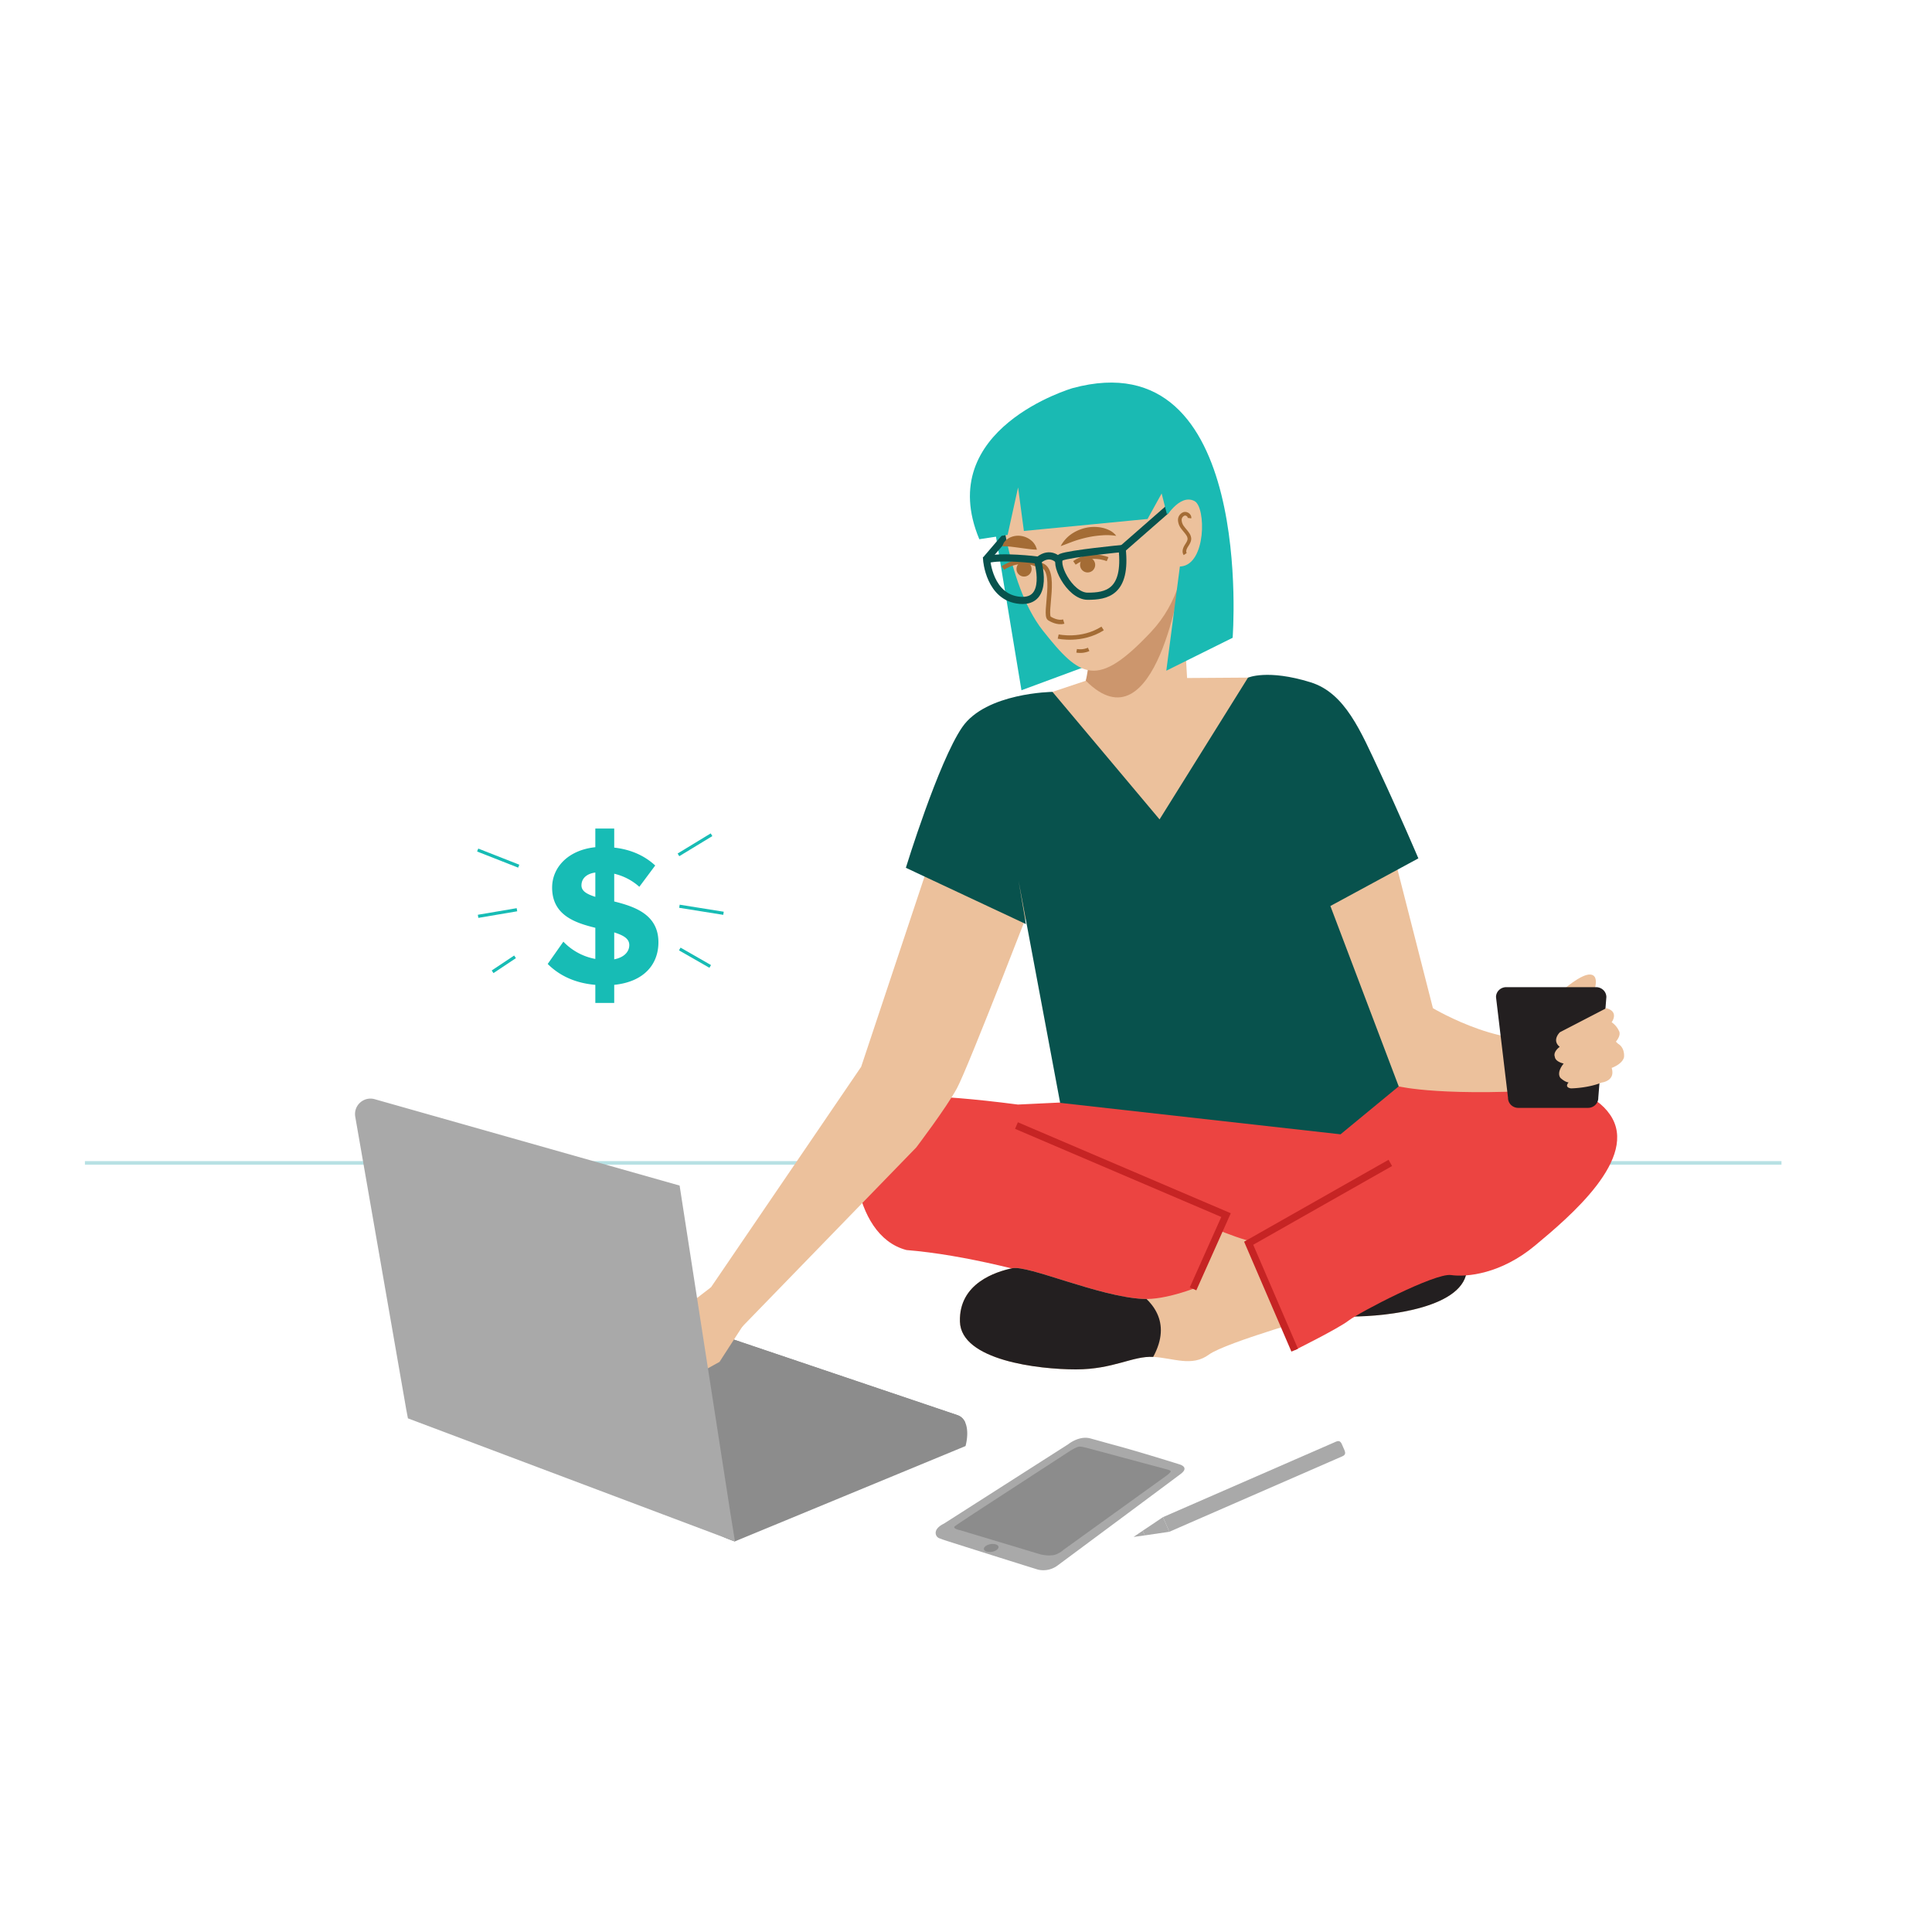 <svg id="Layer_1" data-name="Layer 1" xmlns="http://www.w3.org/2000/svg" xmlns:xlink="http://www.w3.org/1999/xlink" width="1080" height="1080" viewBox="0 0 1080 1080">
  <defs>
    <style>
      .cls-1 {
        fill: #8c8c8c;
      }

      .cls-2 {
        fill: #ecc19c;
      }

      .cls-3 {
        clip-path: url(#clip-path);
      }

      .cls-4 {
        fill: #b7e1e4;
        stroke: #b7e1e4;
        stroke-width: 2px;
      }

      .cls-11, .cls-12, .cls-14, .cls-15, .cls-17, .cls-4 {
        stroke-miterlimit: 10;
      }

      .cls-5 {
        fill: #ec4441;
      }

      .cls-6 {
        clip-path: url(#clip-path-2);
      }

      .cls-7 {
        fill: #231f20;
      }

      .cls-8 {
        clip-path: url(#clip-path-3);
      }

      .cls-9 {
        fill: #1abab3;
      }

      .cls-10 {
        fill: #cc966d;
      }

      .cls-11, .cls-12, .cls-14, .cls-15, .cls-17 {
        fill: none;
      }

      .cls-11 {
        stroke: #08524d;
      }

      .cls-11, .cls-17 {
        stroke-width: 4px;
      }

      .cls-12, .cls-14, .cls-15 {
        stroke: #a46c35;
      }

      .cls-12 {
        stroke-width: 2.04px;
      }

      .cls-13 {
        fill: #a46c35;
      }

      .cls-14 {
        stroke-width: 2.502px;
      }

      .cls-15 {
        stroke-width: 2.434px;
      }

      .cls-16 {
        fill: #a9a9a9;
      }

      .cls-17 {
        stroke: #c62424;
      }

      .cls-18 {
        fill: #17bcb5;
      }

      .cls-19 {
        fill: #08524d;
      }
    </style>
    <clipPath id="clip-path">
      <path class="cls-1" d="M410.695,861.689l129.051-53.341c1.766-6.844,1.488-15.246-4.526-17.278L376.058,737.298a6.871,6.871,0,0,0-8.813,8.368l30.112,107.112C398.47,856.74,402.792,858.84,410.695,861.689Z"/>
    </clipPath>
    <clipPath id="clip-path-2">
      <path class="cls-2" d="M647.809,671.143s45.115,26.688,69.897,25.417,64.178-19.063,73.074-17.156,29.865,8.26,29.229,29.865-43.844,26.688-64.813,26.688c-20.969,0-31.771-7.625-43.209-6.99-11.438.636-21.605,5.719-31.136-1.271-9.531-6.99-66.084-22.875-66.084-22.875Z"/>
    </clipPath>
    <clipPath id="clip-path-3">
      <path class="cls-2" d="M708.81,700.69s-45.115,26.688-69.896,25.417c-24.781-1.27-64.178-19.062-73.074-17.156-8.896,1.907-29.865,8.26-29.229,29.865.636,21.604,43.844,26.687,64.813,26.687,20.969,0,31.771-7.625,43.209-6.989,11.437.635,21.604,5.719,31.136-1.271,9.531-6.989,66.084-22.875,66.084-22.875Z"/>
    </clipPath>
  </defs>
  <g>
    <g>
      <path class="cls-1" d="M410.695,861.689l129.051-53.341c1.766-6.844,1.488-15.246-4.526-17.278L376.058,737.298a6.871,6.871,0,0,0-8.813,8.368l30.112,107.112C398.47,856.74,402.792,858.84,410.695,861.689Z"/>
      <g class="cls-3">
        <path class="cls-1" d="M398.173,853.999l139.598-57.701a7.432,7.432,0,0,0-.461-13.909L365.14,724.223a7.432,7.432,0,0,0-9.533,9.052l32.573,115.866A7.432,7.432,0,0,0,398.173,853.999Z"/>
      </g>
    </g>
    <path class="cls-2" d="M770.716,444.958,801.017,563.586s45.091,26.855,71.003,13.427l6.114,31.401-100.94,5.705L734.697,482.706Z"/>
    <polygon class="cls-2" points="610.446 371.255 606.984 380.527 588.335 386.764 588.111 443.74 645.332 488.06 705.557 378.731 663.586 379.015 660.37 321.901 610.446 371.255"/>
    <line class="cls-4" x1="47.469" y1="650.073" x2="995.861" y2="650.073"/>
    <path class="cls-5" d="M781.884,607.283s25.417,6.354,94.042,1.27l-102.303,92.136-90.866,21.604L523.902,658.117l-38.761-34.948s-19.063-19.063,83.876-5.719Z"/>
    <g>
      <path class="cls-2" d="M647.809,671.143s45.115,26.688,69.897,25.417,64.178-19.063,73.074-17.156,29.865,8.26,29.229,29.865-43.844,26.688-64.813,26.688c-20.969,0-31.771-7.625-43.209-6.99-11.438.636-21.605,5.719-31.136-1.271-9.531-6.99-66.084-22.875-66.084-22.875Z"/>
      <g class="cls-6">
        <path class="cls-7" d="M755.514,678.768s-19.063,27.641,2.224,66.719c21.286,39.079,79.11-.953,79.11-.953l-8.26-78.474Z"/>
      </g>
    </g>
    <path class="cls-5" d="M685.36,679.251,636.372,660.658c-10.803-6.99-60.365-33.677-90.23-36.219-29.865-2.542-55.128-17.686-64.024-3.707s-7.144,69.791,24.627,78.051c65.29,5.322,152.757,40.131,152.757,40.131Z"/>
    <g>
      <path class="cls-2" d="M708.81,700.69s-45.115,26.688-69.896,25.417c-24.781-1.27-64.178-19.062-73.074-17.156-8.896,1.907-29.865,8.26-29.229,29.865.636,21.604,43.844,26.687,64.813,26.687,20.969,0,31.771-7.625,43.209-6.989,11.437.635,21.604,5.719,31.136-1.271,9.531-6.989,66.084-22.875,66.084-22.875Z"/>
      <g class="cls-8">
        <path class="cls-7" d="M601.106,708.315s64.813,11.12,43.527,50.199c-21.287,39.078-124.861,15.568-124.861,15.568l8.26-78.475Z"/>
      </g>
    </g>
    <path class="cls-5" d="M698.008,694.971l25.735,59.787h0s24.464-12.131,30.183-16.579,48.292-26.688,57.188-25.417c8.896,1.271,27.959-.635,47.021-16.521,19.063-15.885,58.459-48.928,41.938-73.074-16.521-24.146-61.636-14.615-83.24.635S717.706,689.253,698.008,694.971Z"/>
    <polygon class="cls-9" points="554.159 284.248 571 385.854 610.446 371.255 600.582 287.686 554.159 284.248"/>
    <path class="cls-10" d="M660.37,321.901s-14.032,98.042-53.386,58.626c0,0,3.768-16.257.936-25.02C630.335,336.304,660.37,321.901,660.37,321.901Z"/>
    <line class="cls-11" x1="550.942" y1="313.016" x2="570.818" y2="289.803"/>
    <path class="cls-2" d="M558.083,271.36s3.802,54.482,24.861,81.11c21.06,26.628,30.378,32.797,60.521.745,30.142-32.052,19.611-84.097,8.109-93.868C640.073,249.576,557.376,226.86,558.083,271.36Z"/>
    <path class="cls-12" d="M601.844,363.804a11.99,11.99,0,0,0,6.721-.792"/>
    <path class="cls-13" d="M592.93,305.286a19.057,19.057,0,0,1,5.883-6.675,22.954,22.954,0,0,1,8.305-3.58,21.456,21.456,0,0,1,9.09.003,16.963,16.963,0,0,1,4.296,1.566,10.189,10.189,0,0,1,3.474,2.945,34.057,34.057,0,0,0-8.152-.274,54.596,54.596,0,0,0-7.597,1.053,67.317,67.317,0,0,0-7.454,2.045C598.273,303.236,595.788,304.286,592.93,305.286Z"/>
    <path class="cls-13" d="M579.636,307.271a47.924,47.924,0,0,1-5.517-.501c-1.57-.191-2.956-.377-4.314-.566-1.36-.177-2.693-.369-4.162-.532-.749-.109-1.496-.147-2.351-.223a18.029,18.029,0,0,0-2.862.025,5.453,5.453,0,0,1,1.416-2.973,8.664,8.664,0,0,1,2.594-1.943,10.758,10.758,0,0,1,6.26-.975,11.508,11.508,0,0,1,5.685,2.467A9.4,9.4,0,0,1,579.636,307.271Z"/>
    <path class="cls-14" d="M581.588,315.778c10.078,2.17,1.698,27.883,5.056,29.953.676.417,4.564,2.745,7.99,1.713"/>
    <path class="cls-15" d="M591.543,355.824s13.078,2.947,24.839-4.517"/>
    <path class="cls-15" d="M619.152,312.584s-9.501-4.209-18.563,2.067"/>
    <path class="cls-15" d="M560.631,317.53s8.336-6.205,18.56-2.086"/>
    <circle class="cls-13" cx="607.987" cy="315.774" r="4.235"/>
    <circle class="cls-13" cx="572.45" cy="318.076" r="4.235"/>
    <line class="cls-11" x1="627.551" y1="306.69" x2="663.113" y2="275.566"/>
    <path class="cls-11" d="M591.597,312.977s-4.499-4.987-10.713-.073"/>
    <path class="cls-11" d="M579.968,313.064s-21.074-2.616-28.43-.128c0,0,1.489,21.213,18.611,22.654C587.271,337.032,579.968,313.064,579.968,313.064Z"/>
    <path class="cls-11" d="M627.279,306.628s-29.114,2.806-34.074,4.847c-4.96,2.041,4.46,21.84,14.822,21.826C618.389,333.286,629.946,331.35,627.279,306.628Z"/>
    <path class="cls-9" d="M572.358,296.807l69.133-6.697,7.877-14.262,2.907,11.468,15.052-4.993-.086,23.033-7.623,10.896-7.646,58.672,37.083-18.4S701.958,189.266,599.618,216.957c0,0-78.036,22.682-52.172,84.474l15.819-2.433,5.85-26.54Z"/>
    <path class="cls-2" d="M650.908,290.395s8.318-14.847,16.878-10.268c6.437,3.443,6.518,35.288-7.657,36.521C640.627,318.343,650.908,290.395,650.908,290.395Z"/>
    <path class="cls-12" d="M664.92,289.639c.22-1.5-1.554-2.767-3.017-2.373a3.59,3.59,0,0,0-2.379,3.498,7.283,7.283,0,0,0,1.612,4.17c.889,1.227,1.956,2.322,2.789,3.589a5.088,5.088,0,0,1,.952,2.47c.082,1.577-.968,2.951-1.791,4.298s-1.44,3.136-.547,4.438"/>
    <g>
      <path class="cls-16" d="M527.651,851.722l69.516-44.393s6.018-4.959,12.344-3.244c2.158.585,10.603,2.948,13.615,3.755,13.624,3.65,36.007,10.685,36.007,10.685s6.079,1.482.964,5.353c-7.17,5.426-68.644,51.043-68.644,51.043A13.289,13.289,0,0,1,580.31,877.437c-.778-.169-51.234-16.065-52.991-16.722q-.894-.335-1.788-.67a3.236,3.236,0,0,1-2.328-2.116C522.315,854.959,525.368,852.841,527.651,851.722Z"/>
      <path class="cls-1" d="M557.1,866.458a6.955,6.955,0,0,1-5.845.805c-1.645-.651-1.681-2.049-.11-3.113a7.003,7.003,0,0,1,5.73-.773C558.516,864.001,558.631,865.377,557.1,866.458Z"/>
      <path class="cls-1" d="M594.533,813.421l3.543-2.303a30.211,30.211,0,0,1,4.317-2.262c.87-.164.94-.584,6.122.775L651.661,821.232s2.345.489,2.753,1.101c.257.386-.81,1.407-2.488,2.663l-57.31,41.279s-3.476,3.316-7.249,3.166c0,0-1.582.348-5.607-.497l-45.1-13.565s-4.626-.866-2.802-2.268c1.823-1.403,19.424-12.87,19.424-12.87Z"/>
    </g>
    <g>
      <path class="cls-16" d="M742.516,807.776l-2.454,1.071-89.958,39.246,1.428,3.271,1.07,2.453,1.071,2.453L743.63,817.024l2.455-1.07,4.344-1.895c2.456-1.071,1.425-2.729.474-4.912l-.12-.271c-.951-2.185-1.466-4.067-3.922-2.994Z"/>
      <g>
        <polygon class="cls-16" points="633.677 859.153 639.95 858.288 638.808 855.668 633.677 859.153"/>
        <polygon class="cls-16" points="650.105 848.093 638.808 855.668 639.95 858.288 653.673 856.27 650.105 848.093"/>
      </g>
    </g>
    <path class="cls-2" d="M873.388,553.689s10.443-9.355,15.665-8.92,2.176,8.92,2.176,8.92Z"/>
    <path id="Path" class="cls-7" d="M848.737,619.307a5.839,5.839,0,0,1-4.101-1.666,5.453,5.453,0,0,1-1.638-3.999L836.279,557.38a5.436,5.436,0,0,1,1.674-3.931,5.816,5.816,0,0,1,4.065-1.619h50.215a5.84,5.84,0,0,1,4.058,1.626,5.459,5.459,0,0,1,1.681,3.924L893.453,613.641a5.452,5.452,0,0,1-1.621,3.983,5.835,5.835,0,0,1-4.07,1.683Z"/>
    <path class="cls-2" d="M897.932,563.586l-25.912,13.427s-4.758,4.425-.125,8.178c0,0-3.907,2.728-2.711,5.632,0,0-.068,2.485,4.919,3.719,0,0-4.171,4.691-1.844,7.98,0,0,2.476,2.391,4.611,2.562,0,0-2.68,2.647,1.264,3.33,0,0,9.445-.067,17.284-3.278,0,0,7.794-.821,5.511-8.165,0,0,5.821-1.964,6.892-5.892,0,0,.795-5.187-3.337-7.632l-1.192-1.16s3.169-3.498,1.687-6.066a11.952,11.952,0,0,0-4.051-4.789S905.331,565.555,897.932,563.586Z"/>
    <polyline class="cls-17" points="723.743 754.759 698.008 694.971 777.194 650.073"/>
    <polyline class="cls-17" points="568.214 629.195 685.36 679.251 666.922 720.487"/>
    <path class="cls-18" d="M332.792,550.54c-11.793-1.011-20.443-5.503-26.622-11.682l8.761-12.468a32.887,32.887,0,0,0,17.86,9.659V518.639c-11.569-2.809-24.15-7.189-24.15-22.466,0-11.344,8.986-21.005,24.15-22.578v-10.447H343.352V473.819c9.099,1.011,16.848,4.382,22.915,9.998l-8.875,11.906a31.909,31.909,0,0,0-14.041-7.302v15.502c11.682,2.92,24.712,7.413,24.712,22.802,0,12.47-8.2,22.129-24.712,23.814v10.109H332.792Zm0-49.199v-13.592c-4.942.673-7.751,3.369-7.751,7.189C325.041,498.195,328.188,499.879,332.792,501.34ZM343.352,521.222v15.053c5.728-1.124,8.424-4.382,8.424-7.975C351.776,524.591,348.294,522.794,343.352,521.222Z"/>
    <rect class="cls-18" x="277.621" y="467.364" width="1.764" height="24.652" transform="translate(-269.814 563.445) rotate(-68.546)"/>
    <rect class="cls-18" x="267.095" y="509.512" width="22.032" height="1.765" transform="translate(-81.522 53.763) rotate(-9.638)"/>
    <rect class="cls-18" x="274.104" y="538.17" width="15.071" height="1.765" transform="translate(-251.795 246.912) rotate(-33.706)"/>
    <rect class="cls-18" x="377.688" y="471.362" width="21.634" height="1.766" transform="translate(-188.828 270.657) rotate(-31.309)"/>
    <rect class="cls-18" x="391.244" y="496.093" width="1.764" height="24.944" transform="translate(-171.972 815.479) rotate(-80.916)"/>
    <rect class="cls-18" x="387.623" y="525.555" width="1.764" height="19.614" transform="translate(-269.136 606.481) rotate(-60.204)"/>
    <path class="cls-2" d="M518.452,485.107l-37.062,111.246L373.504,754.759l18.239,10.744,120.438-124.063s16.8-22.134,22.727-33.026c6.373-11.712,46.555-116.012,46.555-116.012Z"/>
    <path class="cls-19" d="M697.626,378.831l-49.426,79.22L588.335,386.764s-37.187.419-50.476,19.78c-13.289,19.362-31.479,78.562-31.479,78.562l67.097,31.453-4.086-24.157,23.24,124.105L749.369,634.087l32.515-26.804-47.187-124.577s5.019,13.412,6.615,25.045L792.879,479.831s-11.016-25.796-21.51-48.198c-10.743-22.936-19.411-44.224-38.731-50.222C708.5,373.917,697.626,378.831,697.626,378.831Z"/>
    <polygon class="cls-2" points="397.455 719.592 335.496 767.173 366.979 780.736 402.211 761.308 417.973 736.926 397.455 719.592"/>
    <path class="cls-16" d="M209.213,614.387l170.697,48.355h0l28.505,183.903,2.451,15.083L228.035,792.869l-.933-4.898L198.589,624.253A8.644,8.644,0,0,1,209.213,614.387Z"/>
  </g>
</svg>
